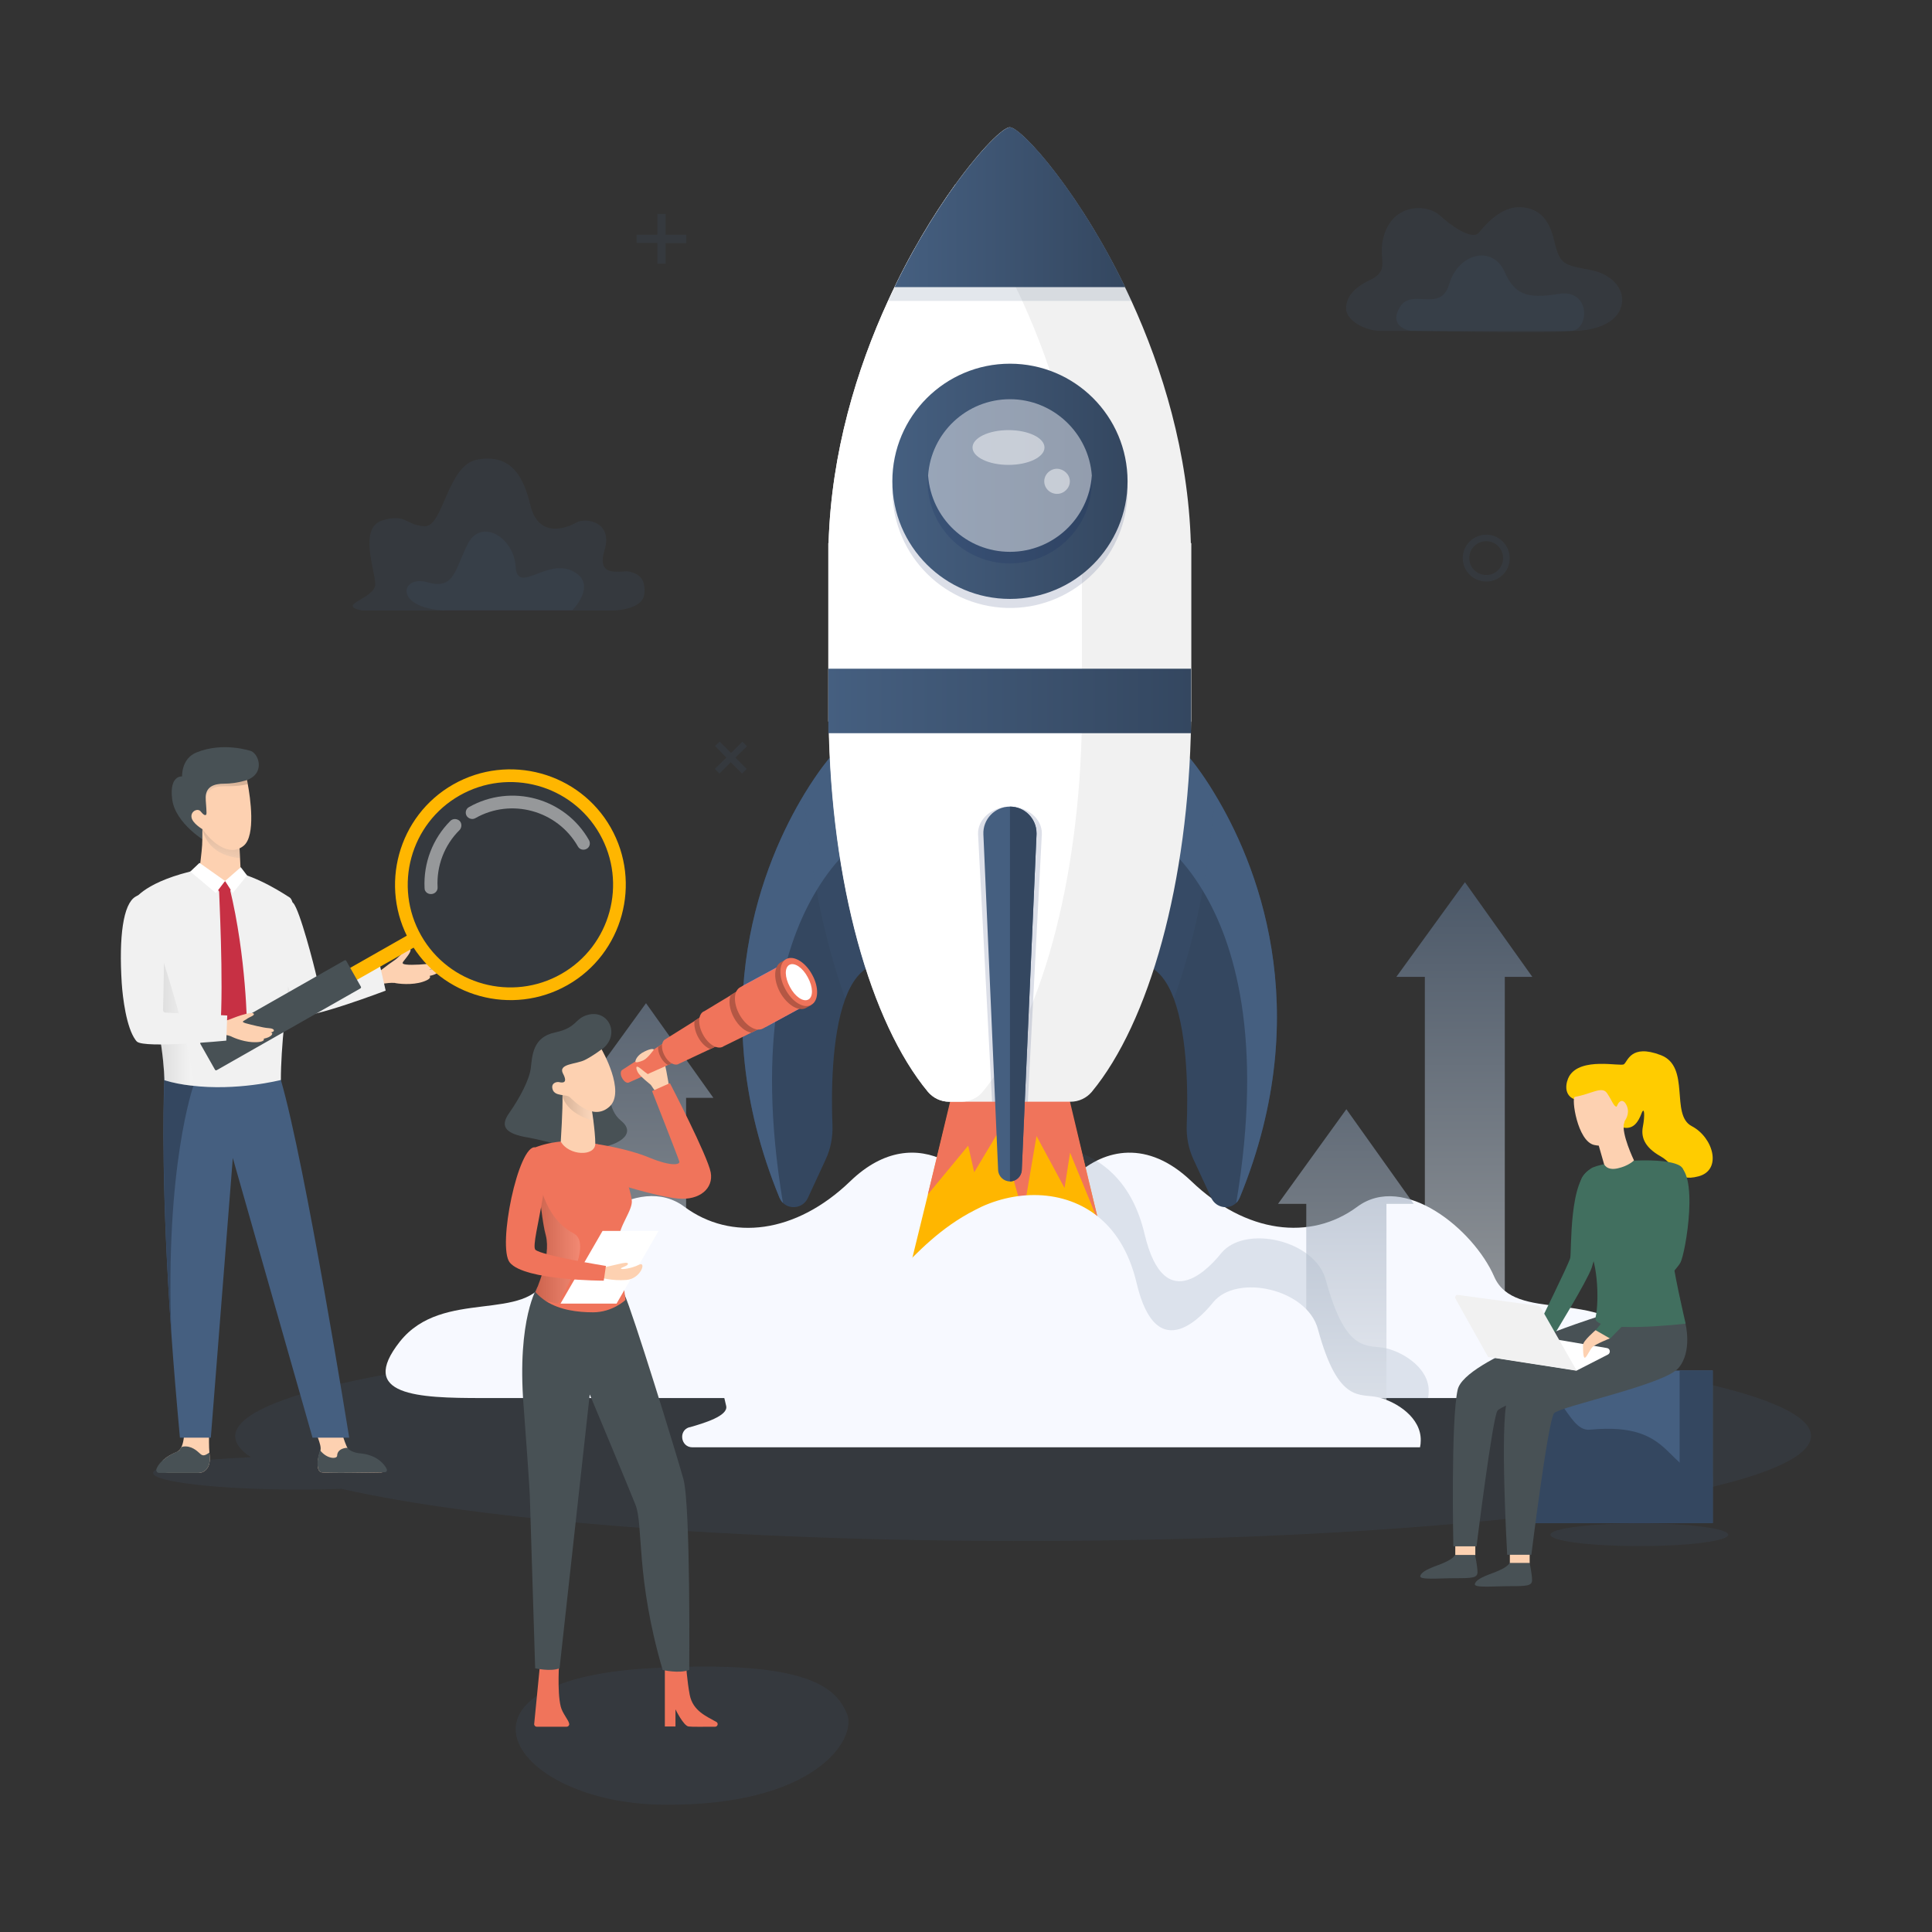 <svg xmlns="http://www.w3.org/2000/svg" xmlns:xlink="http://www.w3.org/1999/xlink" id="Layer_1" x="0px" y="0px" viewBox="0 0 800 800" style="enable-background:new 0 0 800 800;" xml:space="preserve">
<rect x="0" y="0" width="800" height="800" fill="#333333" stroke="none"/>
<style type="text/css">
	.st0{opacity:0.15;fill:#455F80;}
	.st1{opacity:0.15;}
	.st2{fill:#455F80;}
	.st3{opacity:0.57;fill:url(#SVGID_1_);}
	.st4{opacity:0.57;fill:url(#SVGID_2_);}
	.st5{fill:#F7F9FF;}
	.st6{fill:#FFB600;}
	.st7{fill:#F0745B;}
	.st8{fill:#344760;}
	.st9{fill:#F1F1F1;}
	.st10{fill:#FFFFFF;}
	.st11{opacity:0.14;fill:#07165C;}
	.st12{fill:url(#SVGID_3_);}
	.st13{fill:url(#SVGID_4_);}
	.st14{fill:url(#SVGID_5_);}
	.st15{opacity:0.48;fill:#FFFFFF;}
	.st16{opacity:0.57;fill:url(#SVGID_6_);}
	.st17{fill:#FDD1B1;}
	.st18{fill:#485155;}
	.st19{opacity:0.15;fill:url(#SVGID_7_);}
	.st20{fill:#C73044;}
	.st21{opacity:0.15;fill:url(#SVGID_8_);}
	.st22{opacity:0.15;fill:url(#SVGID_9_);}
	.st23{opacity:0.15;fill:url(#SVGID_10_);}
	.st24{opacity:0.48;}
	.st25{fill:#416F5F;}
	.st26{fill:#FFCC00;}
	.st27{fill:none;stroke:#000000;stroke-width:0.426;stroke-miterlimit:10;}
	.st28{fill:#B45744;}
	.st29{fill:#728EFC;}
	.st30{opacity:0.15;fill:url(#SVGID_11_);}
	.st31{opacity:0.15;fill:url(#SVGID_12_);}
</style>
<g>
	<path class="st0" d="M715.6,635.5c0,2.6-16.5,4.7-36.8,4.7c-20.3,0-36.8-2.1-36.8-4.7c0-2.6,16.5-4.7,36.8-4.7   C699.1,630.8,715.6,632.9,715.6,635.5z"></path>
	<path class="st0" d="M268.8,690.8c-89.2,5.1-57.9,55.9,5.9,56.5c63.8,0.6,80.3-27.8,76-37.7C346.4,699.8,336.7,686.9,268.8,690.8z"></path>
	<g class="st1">
		<polygon class="st2" points="284.2,97.2 275.6,97.2 275.6,88.6 272.2,88.6 272.2,97.2 263.6,97.2 263.6,100.6 272.2,100.6     272.2,109.2 275.6,109.2 275.6,100.7 284.2,100.7   "></polygon>
	</g>
	<path class="st0" d="M423.7,551.2c-180.2,0-326.3,19.5-326.3,43.5c0,3,2.2,5.9,6.5,8.7c-23.6,1-40.5,3.5-40.5,6.5   c0,3.8,27.3,6.9,61,6.9c6,0,11.7-0.1,17.1-0.3c56.6,12.9,161.7,21.6,282.1,21.6c180.2,0,326.3-19.5,326.3-43.5   C750,570.7,603.9,551.2,423.7,551.2z"></path>
	<linearGradient id="SVGID_1_" gradientUnits="userSpaceOnUse" x1="267.267" y1="341.173" x2="267.267" y2="593.522">
		<stop offset="0" style="stop-color:#455F80"></stop>
		<stop offset="1" style="stop-color:#F0F3F5"></stop>
	</linearGradient>
	<polygon class="st3" points="295.4,454.6 267.5,415.4 239.1,454.6 250.9,454.6 250.9,549.2 284.1,549.2 284.1,454.6  "></polygon>
	<linearGradient id="SVGID_2_" gradientUnits="userSpaceOnUse" x1="606.341" y1="329.133" x2="606.341" y2="581.482">
		<stop offset="0" style="stop-color:#455F80"></stop>
		<stop offset="1" style="stop-color:#F0F3F5"></stop>
	</linearGradient>
	<polygon class="st4" points="634.5,404.5 606.6,365.3 578.2,404.5 590,404.5 590,538.5 623.1,538.5 623.1,404.5  "></polygon>
	<path class="st5" d="M645.7,578.9H431.4c0,0-6.6,0-17.5,0c0,0,1.6-23.3,8.8-48.1c3.5-12.2,8.4-24.7,15.1-35.1   c2.1-3.3,4.8-6.5,7.8-9.2c11.8-10.7,29.6-14.7,47.7,2.6c22.6,21.7,49.4,24.9,68.7,10.6c19.3-14.3,48.2,9.4,56.7,28.9   c8.5,19.6,43.3,4.4,61.1,26.9C697.5,578,672,578.9,645.7,578.9z"></path>
	<path class="st0" d="M591.6,576.2c0,1-0.1,1.9-0.3,2.8H447.4c0,0-6.6,0-17.5,0H277.8c1.9-3.7,6-6.9,11.1-8.3   c5.9-1.7,16-4.7,15.1-8.8c-3.3-15.4-10.9-26.5,8.7-44.7c6.1-5.7,24.5-10.9,42-1.7c14,7.4,23.2-20,52.4-34.8   c0.9-0.4,1.7-0.9,2.6-1.3c16.8-7.7,37.9-6.9,51.7,7.2c5.6,5.7,10,13.7,12.5,24.2c8.5,36.3,28.5,12.2,31.8,8.1   c9.8-11.9,38.8-5.5,43.3,11.1c8.5,31.4,17.5,26.5,25,28.3C581.7,560.2,591.8,566.8,591.6,576.2z"></path>
	<path class="st5" d="M431.4,578.9c0,0-6.6,0-17.5,0H199.6c-26.3,0-51.8-0.9-34-23.4c17.8-22.4,52.6-7.3,61.1-26.9   c8.5-19.6,37.4-43.3,56.7-28.9c19.3,14.3,46.1,11.2,68.7-10.6c14-13.5,27.9-14,39-8.6c6.8,3.3,12.4,8.9,16.5,15.1   c6.7,10.4,11.5,22.9,15.1,35.1C429.8,555.6,431.4,578.9,431.4,578.9z"></path>
	<polygon class="st6" points="467.2,555.9 369.2,555.9 396.7,443.7 439.7,443.7  "></polygon>
	<polygon class="st7" points="393.8,454.6 384.2,494.6 400.9,474.4 403.4,485.4 413.9,467.9 423.7,502.7 429.2,470.4 440.8,491.9    443.1,477.3 454.9,506 440.8,446.7  "></polygon>
	<path class="st8" d="M513.4,495.8c-0.4,0.9-0.9,1.7-1.5,2.3c-3,2.9-8.3,2.2-10.3-2l-7.4-16c-2.1-4.5-3-9.4-2.8-14.3   c0.5-12.1,0.5-36.5-5.3-52.2c-2.6-7-6.4-12.3-11.8-14c-12.4-3.9-5.1-30.6,3.6-53.2c6.8-17.6,14.5-32.7,14.5-32.7s4.7,5.3,10.6,15.2   C519.5,356,545.7,417,513.4,495.8z"></path>
	<path class="st2" d="M513.4,495.8c-0.4,0.9-0.9,1.7-1.5,2.3c11.4-68.3-0.8-107.8-13.9-129.4c-8.3-13.8-17-20.3-20-22.3   c6.8-17.6,14.5-32.7,14.5-32.7s4.7,5.3,10.6,15.2C519.5,356,545.7,417,513.4,495.8z"></path>
	<path class="st0" d="M503.1,328.9c-1.1,13.9-2.8,27.2-5.1,39.7c-3,16.4-7.1,31.5-11.9,44.9c-2.6-7-6.4-12.3-11.8-14   c-12.4-3.9-5.1-30.6,3.6-53.2c6.8-17.6,14.5-32.7,14.5-32.7S497.1,319,503.1,328.9z"></path>
	<path class="st8" d="M322.7,495.8c0.4,0.9,0.9,1.7,1.5,2.3c3,2.9,8.3,2.2,10.3-2l7.4-16c2.1-4.5,3-9.4,2.8-14.3   c-0.5-12.1-0.5-36.5,5.3-52.2c2.6-7,6.4-12.3,11.8-14c12.4-3.9,5.1-30.6-3.6-53.2c-6.8-17.6-14.5-32.7-14.5-32.7S339,319,333,328.9   C316.6,356,290.4,417,322.7,495.8z"></path>
	<path class="st2" d="M322.7,495.8c0.4,0.9,0.9,1.7,1.5,2.3c-11.4-68.3,0.8-107.8,13.9-129.4c8.3-13.8,17-20.3,20-22.3   c-6.8-17.6-14.5-32.7-14.5-32.7S339,319,333,328.9C316.6,356,290.4,417,322.7,495.8z"></path>
	<path class="st0" d="M333,328.9c1.1,13.9,2.8,27.2,5.1,39.7c3,16.4,7.1,31.5,11.9,44.9c2.6-7,6.4-12.3,11.8-14   c12.4-3.9,5.1-30.6-3.6-53.2c-6.8-17.6-14.5-32.7-14.5-32.7S339,319,333,328.9z"></path>
	<g>
		<path class="st0" d="M571.6,137h81.2c0,0,15.5-0.1,18.5-10c1.9-6.2-2.8-13.3-12.7-15.2c-11.2-2.1-12.7-2.2-15-12    c-2.3-9.8-6.7-13.1-12.7-13.9c-6.7-0.9-12.7,3.3-18.5,10.4c-2.8,3.5-12-3.2-16.1-7c-5.2-4.8-17.3-4.9-22.1,5.3    c-5.4,11.6,2.9,16.7-7,21.4c-7,3.3-9.9,7.4-9.8,12C557.6,132.6,565,137,571.6,137z"></path>
		<path class="st0" d="M584.2,137c0,0-9.4-1.3-4.7-9.6c4.9-8.6,17,2.5,20.6-9.8c3.7-12.7,17.9-16.3,22.9-5.1    c4.1,9.3,9.2,11.4,22.3,9.2c13.1-2.2,13,14.1,5.8,15.3C643.9,138.2,584.2,137,584.2,137z"></path>
	</g>
	<g>
		<path class="st0" d="M266.8,245.9c-0.7,6.9-13.2,6.9-13.2,6.9H149.9c-11.2-2.4,5.7-4.9,5.5-11c-0.2-6-6.9-23.2,2.9-26.3    c9.9-3.1,9.9,2.2,17.6,2.4c7.7,0.2,9.3-25.4,21.8-27.6c12.4-2.2,18.6,4.8,21.9,18.8c3.3,14.1,15.2,9.5,19,7.3    c3.8-2.2,15.4-0.5,11.7,11.5c-3.7,12.1,7.5,8,10.4,8.8C263.7,237.5,267.5,238.9,266.8,245.9z"></path>
		<path class="st0" d="M184,252.8c-21.2-1.1-18.1-14.9-7-11.7c11.2,3.2,11.2-5,16.7-15.9c5.6-10.9,19.1-2.6,19.8,9.3    c0.7,11.9,12.6-3.3,23.5,1.9c10.9,5.3,0,16.3,0,16.3H184z"></path>
	</g>
	<g class="st1">
		<polygon class="st2" points="309.2,318.4 304.5,313.7 309.3,309 307.4,307.1 302.7,311.8 298,307.1 296.1,308.9 300.8,313.7     296,318.4 297.9,320.3 302.6,315.6 307.3,320.3   "></polygon>
	</g>
	<g class="st1">
		<path class="st2" d="M615.4,240.8c-5.4,0-9.7-4.4-9.7-9.7c0-5.4,4.4-9.7,9.7-9.7c5.4,0,9.7,4.4,9.7,9.7    C625.2,236.5,620.8,240.8,615.4,240.8z M615.4,224.1c-3.9,0-7,3.1-7,7s3.1,7,7,7c3.9,0,7-3.1,7-7S619.3,224.1,615.4,224.1z"></path>
	</g>
	<path class="st9" d="M493.3,224.9v73.9h-0.1c-1,67-17.4,124.6-41.1,153.3c-2.2,2.6-5.4,4.1-8.8,4.1H393c-3.4,0-6.6-1.5-8.8-4.1   c-23.7-28.6-40.2-86.3-41.1-153.3H343v-73.9h0.1c1.1-37.6,11.7-72.2,24.6-100.3c8.9-19.5,19-35.9,27.8-48.1   c10.9-15.1,20-23.8,22.6-23.8c4.8,0,30.4,28.3,50.4,71.9c12.9,28.2,23.5,62.8,24.6,100.3H493.3z"></path>
	<path class="st10" d="M448,224.9v73.9H448c-1,67-17.4,124.6-41.1,153.3c-2.2,2.6-5.4,4.1-8.8,4.1h-5c-3.4,0-6.6-1.5-8.8-4.1   c-23.7-28.6-40.2-86.3-41.1-153.3H343v-73.9h0.1c1.1-37.6,11.7-72.2,24.6-100.3c8.9-19.5,19-35.9,27.8-48.1   c8.8,12.2,18.9,28.6,27.8,48.1c12.9,28.2,23.5,62.8,24.6,100.3H448z"></path>
	<path class="st11" d="M431.4,345c0,0.2,0,0.3,0,0.5l-5.8,110.7h-14.8L405,345.5c-0.3-6.2,5.7-11.5,13.2-11.5   C425.5,334,431.4,339,431.4,345z"></path>
	<path class="st2" d="M429.2,345c0,0.2,0,0.3,0,0.5l-6.1,139c-0.1,2.6-2.3,4.7-4.9,4.7c-2.6,0-4.8-2.1-4.9-4.7l-6.1-139   c-0.3-6.2,4.7-11.5,11-11.5C424.3,334,429.2,339,429.2,345z"></path>
	<linearGradient id="SVGID_3_" gradientUnits="userSpaceOnUse" x1="343.031" y1="290.196" x2="493.185" y2="290.196">
		<stop offset="0" style="stop-color:#455F80"></stop>
		<stop offset="1" style="stop-color:#344760"></stop>
	</linearGradient>
	<rect x="343" y="276.9" class="st12" width="150.2" height="26.7"></rect>
	<path class="st0" d="M468.6,124.6H367.8c0.9-1.9,1.8-3.8,2.7-5.7c19.6-40.4,43.2-66.2,47.8-66.2c4.6,0,28.2,25.8,47.8,66.2   C466.8,120.8,467.7,122.7,468.6,124.6z"></path>
	<linearGradient id="SVGID_4_" gradientUnits="userSpaceOnUse" x1="370.425" y1="85.811" x2="465.939" y2="85.811">
		<stop offset="0" style="stop-color:#455F80"></stop>
		<stop offset="1" style="stop-color:#344760"></stop>
	</linearGradient>
	<path class="st13" d="M465.9,118.9h-95.5c19.6-40.4,43.2-66.2,47.8-66.2C422.8,52.7,446.4,78.5,465.9,118.9z"></path>
	
		<ellipse transform="matrix(0.23 -0.973 0.973 0.23 124.611 563.294)" class="st11" cx="418.2" cy="202.9" rx="48.7" ry="48.7"></ellipse>
	<linearGradient id="SVGID_5_" gradientUnits="userSpaceOnUse" x1="369.497" y1="199.312" x2="466.868" y2="199.312">
		<stop offset="0" style="stop-color:#455F80"></stop>
		<stop offset="1" style="stop-color:#344760"></stop>
	</linearGradient>
	<circle class="st14" cx="418.2" cy="199.3" r="48.7"></circle>
	<path class="st11" d="M452.1,199.3c0,18.8-15.2,34-34,34c-18.8,0-34-15.2-34-34c0-0.8,0-1.6,0.1-2.4c1.2-17.6,15.9-31.6,33.9-31.6   c18,0,32.7,13.9,33.9,31.6C452.1,197.7,452.1,198.5,452.1,199.3z"></path>
	<path class="st15" d="M452.1,196.9c-1.2,17.6-15.9,31.6-33.9,31.6c-18,0-32.6-13.9-33.9-31.6c1.2-17.6,15.9-31.6,33.9-31.6   C436.1,165.3,450.8,179.3,452.1,196.9z"></path>
	<ellipse class="st15" cx="417.6" cy="185.3" rx="14.9" ry="7.2"></ellipse>
	<path class="st15" d="M443,199.3c0,2.8-2.4,5.2-5.3,5.2c-2.9,0-5.3-2.3-5.3-5.2c0-2.8,2.4-5.2,5.3-5.2   C440.6,194.2,443,196.5,443,199.3z"></path>
	<path class="st8" d="M429.2,345c0,0.2,0,0.3,0,0.5l-6.1,139c-0.1,2.6-2.3,4.7-4.9,4.7V334C424.3,334,429.2,339,429.2,345z"></path>
	<linearGradient id="SVGID_6_" gradientUnits="userSpaceOnUse" x1="557.282" y1="365.046" x2="557.282" y2="617.394">
		<stop offset="0" style="stop-color:#455F80"></stop>
		<stop offset="1" style="stop-color:#F0F3F5"></stop>
	</linearGradient>
	<polygon class="st16" points="585.4,498.5 557.5,459.3 529.2,498.5 540.9,498.5 540.9,593.2 574.1,593.2 574.1,498.5  "></polygon>
	<path class="st5" d="M588.3,596.5c0,1-0.1,1.9-0.3,2.8H444.1c0,0-6.6,0-17.5,0H286.7c-4.8,0-5.9-6.9-1.3-8.3c0.1,0,0.1,0,0.2,0   c5.9-1.7,16-4.7,15.1-8.8c-3.3-15.4-10.9-26.5,8.7-44.7c6.1-5.7,24.5-10.9,42-1.7c14,7.4,23.2-20,52.4-34.8   c0.9-0.4,1.7-0.9,2.6-1.3c16.8-7.7,37.9-6.9,51.7,7.2c5.6,5.7,10,13.7,12.5,24.2c8.5,36.3,28.5,12.2,31.8,8.1   c9.8-11.9,38.8-5.5,43.3,11.1c8.5,31.4,17.5,26.5,25,28.3C578.5,580.5,588.5,587.1,588.3,596.5z"></path>
	<g>
		<g>
			<path class="st17" d="M132.9,609.6c1.3,0.5,18,0.2,25,0.1c1.4,0,2.1-1.8,1.1-2.7c-1.7-1.7-4.8-3.6-10-4.1c-2.3-0.2-3.7-1-4.5-2.2     c-1.2-1.7-3.7-8.4-3.4-11.8c0-0.7-1.5-1.8-1.5-2.6c0.6-7.1-10.1,1.1-10.1,1.1s0.8,1.8,0.8,3.3c-0.1,2.1,3,7.4,2.4,9.8     c-0.1,0.4-0.2,0.7-0.3,1C131,605.6,131.3,609,132.9,609.6z"></path>
			<path class="st18" d="M132.9,609.6c1.4,0.5,20.9,0.2,26.5,0c0.7,0,1-0.8,0.7-1.4c-1.1-2.2-4.3-5.8-11-6.4     c-2.3-0.2-4.4-1.1-5.3-2.3c-2.3,0.1-4.2,1.2-4.2,3.3c0,1.3-4,1.6-7.1-2.3c-0.1,0.4-0.2,0.7-0.3,1     C131,605.6,131.3,609,132.9,609.6z"></path>
		</g>
		<g>
			<path class="st17" d="M67.9,604.3c-2.3,1.9-0.9,5.6,2,5.6h12.3c2.2,0,5.2-1.7,4.6-7.3c0-0.3-0.1-0.7-0.1-1.1     c-0.2-2.7-0.2-5.9-0.1-8.6c0.1-3.1,0.2-5.5,0.2-5.5l-9.3-5.6l-1.9-1.1c0,0,0.1,0.4,0.1,1.1c0.3,2.1,0.8,6.9,0.6,11.2     c-0.1,2.9-0.6,5.6-1.7,7.1c-0.4,0.5-0.8,0.8-1.3,1.1C71,602.1,69.2,603.2,67.9,604.3z"></path>
			<path class="st18" d="M64.8,608.2c-0.3,0.8,0.2,1.7,1.1,1.7h16.3c2.2,0,5.2-1.7,4.6-7.3c0-0.3-0.1-0.7-0.1-1.1     c-1.7,1.1-2.6,1.7-4,0.3c-1.1-1-3.5-3.3-6.9-2.8c-1,0.1-1.2,1.3-1.6,1.6c-0.2,0.2-0.5,0.3-0.7,0.4     C67.6,603.5,65.5,606.4,64.8,608.2z"></path>
		</g>
		<path class="st2" d="M71,552.8v0.1c0.9,13,2.1,27.1,3.5,42.4h12.8l9.1-115.8l33,115.8h15.2c0,0-18.1-113-28.3-148.1    c-10.2-35-48.2-2.3-48.2-2.3s-0.1,1-0.1,3.1C67.6,458.3,66.8,493.6,71,552.8z"></path>
		<path class="st8" d="M71,552.8c-2.8-69.8,9.1-103.2,9.1-103.2l-12-2.3C67.7,457.5,66.8,493.6,71,552.8z"></path>
		<path class="st17" d="M157.4,402l-0.1,1l-0.5,4.8c0,0,0.8-0.2,2-0.5c1.3-0.2,3-0.4,4.5-0.3c0.2,0,0.3,0,0.5,0.1    c2.9,0.5,8.8,0.8,12.9-1.2c2.1-1,1.2-1.8,1.2-1.8c4.7-1,4.2-2.9,3.2-2.9c-0.9,0-3.2,0.2-3.5,0.2c2-0.3,3.9-1.2,3.8-2    c0-0.7-1-0.8-2.8-0.5c-2,0.4-7.9,0.8-10.4,0.5c-2.4-0.3-1.4-0.9-0.3-2.4c1.1-1.4,2.8-3.6,1.8-4.2c-1-0.6-4.6,3.6-5.9,4.5    c-0.5,0.4-1.6,1.1-2.7,1.9C159.3,400.6,157.4,402,157.4,402z"></path>
		<path class="st9" d="M115.6,386.8c-2.1,5.8-3.8,11.7-3.8,11.7s6.6,17.3,11.6,21.3c0.2,0.2,0.5,0.4,0.7,0.5    c3.7,2,35.6-10.1,35.6-10.1l-2.3-10.1l-25,5.6c-0.6,0.1-1.1-0.2-1.2-0.8c-1.1-5-7.1-28.2-9.8-31    C119.9,372.2,118,380.3,115.6,386.8z"></path>
		
			<linearGradient id="SVGID_7_" gradientUnits="userSpaceOnUse" x1="347.348" y1="477.926" x2="369.906" y2="477.926" gradientTransform="matrix(-0.881 -0.474 -0.474 0.881 661.905 152.097)">
			<stop offset="0" style="stop-color:#FFFFFF"></stop>
			<stop offset="1" style="stop-color:#000000"></stop>
		</linearGradient>
		<path class="st19" d="M115.6,386.8c-2.1,5.8-3.8,11.7-3.8,11.7s6.6,17.3,11.6,21.3c-6.3-11.8-7.2-33.2-7.2-33.2    S116,386.7,115.6,386.8z"></path>
		<path class="st9" d="M56.4,394.9c0.8,3.2,1.8,6.6,3.3,10.4c8,20.4,8.4,42,8.4,42c3.6,1.1,7.3,1.8,10.9,2.2    c19.1,2.4,37.3-2.3,37.3-2.3c0-27.9,9.3-71.9,3.6-75.6c-5.7-3.7-16.9-10.4-26.8-11.2L82.6,360c-22.5,4.8-26.8,12.4-26.8,12.4    S53.1,380.7,56.4,394.9z"></path>
		<path class="st18" d="M71.3,331c1.3,10.1,14.1,17.6,14.1,17.6s1.5-7.3,4.7-14c2.4-5.2,5.8-10,10.1-11c9.9-2.1,7.4-11,3.8-12.6    c-0.1,0-11.5-4-22.7,0.6c-6.3,2.6-5.9,9.9-5.9,9.9S70,320.9,71.3,331z"></path>
		<path class="st17" d="M82.6,360c0,0,5.7,4.9,10.6,4.8c4.9-0.1,6.5-3,6.5-3l-0.3-6.4l-0.3-5.9l-15.3-8.9l0,0c0,0,0,0,0,0.1    c0,0.4,0,1.7,0,3.3c0,2.1,0,4.7-0.1,5.9C83.6,352.3,82.6,360,82.6,360z"></path>
		<path class="st20" d="M96.3,367.5c0,0-1.9,2.8-3.1,3c-1.3,0.2-3.9-3-3.9-3l3.9-2.7L96.3,367.5z"></path>
		<path class="st20" d="M91.2,426.3l6.6,11.3l4.5-11.7c0,0-0.2-29.6-7.2-58.2l-1.6,0.2l-2.8,0.4C90.6,368.3,92.7,406.6,91.2,426.3z"></path>
		<polygon class="st10" points="93.2,364.8 89.4,369.8 78.8,360.9 82.6,357.3   "></polygon>
		<polygon class="st10" points="99.7,359.1 93.2,364.8 96.4,369.8 102.3,362.5   "></polygon>
		
			<linearGradient id="SVGID_8_" gradientUnits="userSpaceOnUse" x1="-252.676" y1="419.898" x2="-229.417" y2="419.898" gradientTransform="matrix(-1 0 0 1 -173 0)">
			<stop offset="0" style="stop-color:#FFFFFF"></stop>
			<stop offset="1" style="stop-color:#000000"></stop>
		</linearGradient>
		<path class="st21" d="M56.4,394.9c0.8,3.2,1.8,6.6,3.3,10.4c8,20.4,8.4,42,8.4,42c3.6,1.1,7.3,1.8,10.9,2.2c0.3-0.5,0.4-1,0.5-1.6    c1.6-9.4-14.3-57.5-14.3-57.5S60.3,392.8,56.4,394.9z"></path>
		
			<linearGradient id="SVGID_9_" gradientUnits="userSpaceOnUse" x1="-261.688" y1="359.794" x2="-266.086" y2="342.006" gradientTransform="matrix(-1 0 0 1 -173 0)">
			<stop offset="0" style="stop-color:#FFFFFF"></stop>
			<stop offset="1" style="stop-color:#000000"></stop>
		</linearGradient>
		<path class="st22" d="M83.7,343.2c0.1,0.2,0.1,0.4,0.2,0.6c2.3,8.7,10.4,11.2,15.6,11.5l-0.3-5.9l-15.3-8.9c0,0,0,0.1,0,0.1    C83.5,341.2,83.4,342.1,83.7,343.2z"></path>
		<path class="st17" d="M79.3,338.4c0.3,2.5,4.6,5,4.6,5c3.3,4.9,10.9,11.8,17,6.8c5.1-4.2,2.7-20.2,1.7-25.5    c-0.2-1.1-0.3-1.7-0.3-1.7s-4.4,1.5-9.2,1.5c-4.7,0-8.2,1.3-7.9,6.5c0,0,0,0,0,0c0,0.1,0,0.2,0,0.4c0.4,5.5,0.5,6.1-0.2,6.1    c-0.7,0.1-1.6-1.2-1.9-1.5C81.9,334.5,78.9,335.9,79.3,338.4z"></path>
		
			<linearGradient id="SVGID_10_" gradientUnits="userSpaceOnUse" x1="-264.492" y1="333.713" x2="-268.28" y2="322.934" gradientTransform="matrix(-1 0 0 1 -173 0)">
			<stop offset="0" style="stop-color:#FFFFFF"></stop>
			<stop offset="1" style="stop-color:#000000"></stop>
		</linearGradient>
		<path class="st23" d="M85.1,331c0-0.9,1.1-4.8,5.4-5.3c3.6-0.4,6.4,0.3,12.1-1c-0.2-1.1-0.3-1.7-0.3-1.7s-4.4,1.5-9.2,1.5    C88.4,324.5,84.9,325.8,85.1,331z"></path>
		<g>
			<path class="st0" d="M234.2,404.5c-21.3,12.1-48.5,4.7-60.6-16.7c-12.1-21.3-4.7-48.5,16.7-60.6s48.5-4.7,60.6,16.7     C263,365.2,255.6,392.4,234.2,404.5z"></path>
			<g class="st24">
				<path class="st10" d="M176.1,368.9c-0.2-0.3-0.3-0.7-0.3-1.2c-0.5-10.4,3.4-20.5,10.7-27.8c1-1,2.7-1,3.8,0c1,1,1,2.7,0,3.8      c-6.3,6.2-9.6,14.9-9.1,23.7c0.1,1.5-1.1,2.7-2.5,2.8C177.6,370.3,176.6,369.8,176.1,368.9z"></path>
			</g>
			<g class="st24">
				<path class="st10" d="M193.2,337.8c-0.7-1.3-0.3-2.9,1-3.6c17.5-9.9,39.8-3.8,49.7,13.7c0.7,1.3,0.3,2.9-1,3.6      c-1.3,0.7-2.9,0.3-3.6-1c-8.5-14.9-27.6-20.2-42.5-11.7C195.6,339.5,193.9,339,193.2,337.8z"></path>
			</g>
			
				<rect x="134.5" y="367.3" transform="matrix(0.494 0.869 -0.869 0.494 424.537 87.216)" class="st6" width="5.7" height="82.4"></rect>
			<g>
				<path class="st6" d="M169.8,390c-13-22.9-5-52.2,17.9-65.2c22.9-13,52.2-5,65.2,17.9c13,22.9,5,52.2-17.9,65.2      C212.1,420.9,182.8,412.9,169.8,390z M248.3,345.3c-11.6-20.4-37.6-27.5-58-15.9c-20.4,11.6-27.5,37.6-15.9,58      c11.6,20.4,37.6,27.5,58,15.9C252.8,391.7,259.9,365.7,248.3,345.3z"></path>
			</g>
			<path class="st18" d="M89,442.9l-6-10.6c-0.2-0.3-0.1-0.6,0.2-0.8l59.4-33.8c0.3-0.2,0.6-0.1,0.8,0.2l6,10.6     c0.2,0.3,0.1,0.6-0.2,0.8l-59.4,33.8C89.5,443.3,89.1,443.2,89,442.9z"></path>
		</g>
		<path class="st17" d="M91.6,423.3l-0.3,0.8l-1.6,4.1c0,0,0.8,0,1.9,0.1c1.2,0.1,2.7,0.3,4,0.8c0.1,0.1,0.3,0.1,0.4,0.2    c2.5,1.2,7.6,2.8,11.7,2.1c2.1-0.4,1.5-1.3,1.5-1.3c3.2-0.6,4.1-2.2,3.2-2.5c-0.8-0.3-2.6,0.1-2.8,0c1.8,0.2,3.7-0.2,3.8-0.8    c0.1-0.6-0.7-1-2.4-1.1c-1.9-0.1-7.1-1.4-9.3-2c-2.1-0.7-0.9-0.8,0.4-1.7c1.3-1,3.6-1.5,2.9-2.3c-0.7-0.8-5.3,0.7-6.7,1.2    c-0.5,0.2-1.7,0.6-2.9,1.1C93.6,422.6,91.6,423.3,91.6,423.3z"></path>
		<path class="st9" d="M56.1,371.3c-5.1,3-6.9,16.5-5.7,35.7c0.4,6.1,1.9,18.4,5.7,23.6c0.2,0.3,0.4,0.5,0.6,0.7    c3.1,2.9,37-0.4,37-0.4l0.4-10.4l-25.6-1.2c-0.6,0-1-0.5-1-1.1c0.2-5.1,0.6-26.7,0.3-30.6C66.8,376.2,63,367.1,56.1,371.3z"></path>
	</g>
	<g>
		<g>
			<g>
				<rect x="624.7" y="567.5" class="st2" width="84.5" height="63.1"></rect>
				<rect x="695.5" y="567.5" class="st8" width="13.7" height="63.1"></rect>
				<path class="st8" d="M709.2,611.3v19.4h-84.5v-63.1c22,1.7,23.6,25.4,33.7,24.4C694.5,588.5,688.5,610.2,709.2,611.3z"></path>
			</g>
		</g>
		<polygon class="st17" points="610.9,639.9 610.9,644 602.6,644 602.6,639   "></polygon>
		<polygon class="st17" points="633.4,643.2 633.4,647.3 625.2,647.3 625.2,642.2   "></polygon>
		<path class="st18" d="M610.7,655.9c-0.4,1.7,7.6,0.9,14.5,0.9c6.9,0,9.2-0.1,9.2-2.5c0-2.4-1-7.1-1-7.1h-8.3c0,0-0.6,1.5-4.6,3.2    C618.3,651.5,611.3,653.3,610.7,655.9z"></path>
		<path class="st18" d="M588.1,652.6c-0.4,1.7,7.6,0.9,14.5,0.9c6.9,0,9.2-0.1,9.2-2.5c0-2.4-1-7.1-1-7.1h-8.3c0,0-0.6,1.5-4.6,3.2    C595.7,648.2,588.7,650,588.1,652.6z"></path>
		<path class="st25" d="M636.7,549.5c0,0,12.9-26.1,13.5-28.6c0.6-2.5-0.6-33.7,8.8-36.8c9.4-3.1,3,32,0.1,40.8    c-1.9,5.6-15.8,28.2-15.8,28.2L636.7,549.5z"></path>
		<path class="st26" d="M649.8,445.6c-1.4,2.4-2.8,8.3,3,9.9c5.7,1.6,16.1,8.5,16.1,8.5s0.3,2.6,3.9,3c3.7,0.4,5.6-2.5,6.9-5.9    c1.3-3.4,1.4,1.2,0.6,5.3c-0.8,4,0.2,8.4,7.3,12.4c7.1,4,5.8,10.9,15.7,8.3s6.2-16.1-2.8-20.8c-9-4.7-0.3-24.6-12.8-29.4    c-12.6-4.8-13.7,2.8-15.3,3.8C670.9,441.7,654.6,437.6,649.8,445.6z"></path>
		<path class="st18" d="M664.4,552c0,0-37.2,16.9-40.3,27.7c-3.1,10.8,0,64.1,0,64.1h10c0,0,6.9-55.6,9.4-58.6    c2.6-2.9,45.6-11.8,51.5-18.7c5.9-6.9,2.9-18.5,2.9-18.5l-25.8-2.6L664.4,552z"></path>
		<path class="st18" d="M660.7,545.5c0,0-54.1,17.1-57.1,29.9c-2.9,12.8-1.8,64.9-1.8,64.9h9.6c0,0,6.7-53.9,8.7-56.2    c2-2.4,24-10,24-10l32.4-26.5L660.7,545.5z"></path>
		<path class="st25" d="M659.6,483.4c-1.2,0.5-4,2.7-4.8,4.8c-3,8-2.3,23.1,1.7,27c5.1,4.9,5.8,23.2,4.2,30.3    c-1.6,7.1,37.3,2.6,37.3,2.6s-5.7-24-5.9-31.3c-0.2-7.3,7-27.4,4.8-32.7C694.8,478.7,667.4,480.1,659.6,483.4z"></path>
		<path class="st25" d="M660.7,550.8l5.9,3.6c0,0,27-27.4,29.2-31.5c2.2-4.1,8.1-38.8-1.8-40.7c-9.9-1.9-7.7,32.6-10.8,39.1    C680.1,527.8,660.7,550.8,660.7,550.8z"></path>
		<path class="st10" d="M616.2,561.8l36.7,5.7l12.9-6.6c1.2-0.6,1-2.5-0.4-2.7l-30.1-5.1L616.2,561.8z"></path>
		<path class="st9" d="M602.7,537.8l13.5,24.1l36.7,5.7L638.3,542c-0.4-0.8-1.2-1.3-2.1-1.4l-32.5-4.4    C602.9,536,602.3,537,602.7,537.8z"></path>
		<path class="st17" d="M652.1,454.2c-1.5,0.3,1,18.3,8,19.9c6.9,1.6,10.5-3.5,12.7-10c0,0,2.2-2.8,0.9-6c-0.7-1.8-1.9-2.9-3.1-1.8    c-1,0.9-1,2.3-1.5,1.9c-1.2-0.7-1.6-2.5-3.7-5.6C663.3,449.6,659,453,652.1,454.2z"></path>
		<path class="st17" d="M661.5,472.6l2.7,9.4c0,0,1,2.8,5.6,1.8c4.6-1,6.8-3.3,6.8-3.3s-5.4-11.2-4.1-15.6    C673.8,460.5,661.5,472.6,661.5,472.6z"></path>
		<path class="st17" d="M660.7,550.8c0,0-5.2,4.4-5.2,6.1c0,1.8,0,5.2,0.7,5.3c0.7,0.1,2-3.2,3.2-4.4c1.2-1.2,7.2-3.6,7.2-3.6    L660.7,550.8z"></path>
		<g>
			<g>
				<path class="st27" d="M666.9,554.5"></path>
			</g>
		</g>
	</g>
	<g>
		<path class="st17" d="M271.6,452.3c0,0-3.7-5.6-5.1-6.8c-1.4-1.2-4.2-4.1-0.8-6.7c3.4-2.6,6.9-4.2,8.2-2.5    c1.3,1.7,3.1,13.3,3.1,13.3L271.6,452.3z"></path>
		<path class="st18" d="M252.7,450.2c0,0-1.6,9,4.5,13.9c7,5.7-2.1,10.9-11.8,11.4c-9.7,0.5-18.6-3.1-26.9-4.5    c-8.2-1.4-12.1-4-7.6-10.2c4.4-6.3,8.3-13.7,8.9-18.6c0.6-4.9,0.7-12.8,10.1-14.7c9.4-2,7.9-6,14-7.4c8.3-1.8,12.9,8.4,5.6,14.2    C242.4,439.8,252.7,450.2,252.7,450.2z"></path>
		<path class="st7" d="M275.3,688.9v26h4.4v-7.1c0,0,3.3,6.8,5.4,7.1c1.3,0.2,6.6,0.1,11,0.1c1.1,0,1.5-1.5,0.5-2    c-4-2.3-9.7-4.5-11-11.2c-1.1-5.7-1.6-13.3-1.6-13.3L275.3,688.9z"></path>
		<path class="st7" d="M223.7,688.3l-2.5,25.5c-0.1,0.6,0.4,1.2,1.1,1.2h12.3c0.7,0,1.2-0.6,1.1-1.2c-0.2-1.5-2.8-4.3-3.5-7.1    c-1.6-6.3-0.6-19.3-0.6-19.3L223.7,688.3z"></path>
		<path class="st18" d="M222.6,532.8c0,0-8.6,13.1-5.8,49.2c2.7,36.1,2.6,37.9,2.6,37.9l2.2,70.9c0,0,6.4,1.5,10.1,0l12.5-113.4    c0,0,15.6,37.3,18.9,45.6c3.4,8.2,0,30.1,11.3,68.5c0,0,6.7,1.6,11,0c0,0,0.6-67.7-2.4-79c-3.1-11.2-21.2-69.7-24.4-76.4    C255.6,529.4,222.6,532.8,222.6,532.8z"></path>
		<g>
			<path class="st7" d="M278.7,429.5l4.6,8.5l-6.7,3l-16.1,7.2l0,0c-0.8,0.5-2.1-0.3-2.9-1.8c-0.8-1.4-0.7-3,0.1-3.4l0,0l14.8-9.6     L278.7,429.5z"></path>
			<path class="st28" d="M278.7,429.5l4.6,8.5l-6.7,3c-1.1-0.6-2.2-1.7-3-3.2c-0.8-1.5-1.2-3.1-1.1-4.3L278.7,429.5z"></path>
			<path class="st7" d="M292.4,419.6l6.8,12.4l-5.1,2.4l-13.2,6.2l0,0l-0.2,0.1l0,0c-1.7,0.6-4.1-0.9-5.5-3.6     c-1.5-2.7-1.4-5.5,0-6.6l0,0l0.2-0.1c0,0,0,0,0,0l0,0l12.3-7.7L292.4,419.6z"></path>
			<path class="st28" d="M292.4,419.6l6.8,12.4l-5.1,2.4c-1.8-0.7-3.7-2.5-5-4.9c-1.3-2.4-1.8-4.9-1.5-6.8L292.4,419.6z"></path>
			<path class="st7" d="M309.1,408.1l8.8,16.2l-6.8,3.3l-11.6,5.7l-0.1,0.1c-2.4,1.3-6.1-0.9-8.3-5c-2.2-4-2.1-8.4,0.3-9.6     c0,0,0.1,0,0.1,0l0,0l11.1-6.7L309.1,408.1z"></path>
			<path class="st29" d="M308.1,407.9c-2.8,1.5-2.9,6.6-0.3,11.3c2.6,4.7,6.9,7.3,9.7,5.8l0,0l18-9.8l-9.3-17.1L308.1,407.9z"></path>
			<path class="st28" d="M309.1,408.1l8.8,16.2l-6.8,3.3c-2.5-0.4-5.3-2.7-7.2-6.2c-1.9-3.5-2.3-7.1-1.3-9.4L309.1,408.1z"></path>
			<path class="st7" d="M306.5,408.8c-2.8,1.5-2.9,6.6-0.3,11.3c2.6,4.7,6.9,7.3,9.7,5.8l0,0l18-9.8l-9.3-17.1L306.5,408.8z"></path>
			<path class="st28" d="M334.2,404.8c-2.1-3.9-5.4-6.6-8.2-6.9l-0.4-0.7l-2.2,1.2c-3.1,1.7-3.2,7.3-0.4,12.5     c2.9,5.2,7.7,8.1,10.7,6.5l2.2-1.2l-0.4-0.7C336.8,412.9,336.3,408.8,334.2,404.8z"></path>
			<path class="st7" d="M336.3,403.6c2.9,5.2,2.7,10.9-0.4,12.5c-3.1,1.7-7.9-1.2-10.7-6.5c-2.9-5.2-2.7-10.9,0.4-12.5     C328.7,395.5,333.5,398.4,336.3,403.6z"></path>
			<path class="st10" d="M334.5,404.7c2.2,4,2.3,8.1,0.2,9.2c-2.1,1.1-5.5-1.2-7.6-5.2c-2.2-4-2.3-8.1-0.2-9.2     C329,398.4,332.4,400.7,334.5,404.7z"></path>
		</g>
		<path class="st7" d="M221.7,535c1.3,1.5,2.8,2.7,4.4,3.8c5.8,3.7,13.2,4.6,19.5,4.6c8,0,13.4-5.1,13.4-5.1s-2.5-19.8-2.7-25.1    c-0.2-5.3,5.9-12.2,5.3-16.3c-1.7-11.5-10-21.8-10-21.8c-16.5-5.9-29.9,0-29.9,0s0.4,5.4,1,12.2c0.8,8.5,1.9,19.2,3.3,24.2    C228.4,520.5,221.7,535,221.7,535z"></path>
		
			<linearGradient id="SVGID_11_" gradientUnits="userSpaceOnUse" x1="1213.092" y1="513.581" x2="1231.688" y2="513.581" gradientTransform="matrix(-1 0 0 1 1453.362 0)">
			<stop offset="0" style="stop-color:#FFFFFF"></stop>
			<stop offset="1" style="stop-color:#000000"></stop>
		</linearGradient>
		<path class="st30" d="M221.7,535c1.3,1.5,2.8,2.7,4.4,3.8l4.9,1c0,0,15.3-24.6,6.5-29.1c-8.8-4.5-12.9-14.4-14.7-23.4h-0.2    c0.8,8.5,1.9,19.2,3.3,24.2C228.4,520.5,221.7,535,221.7,535z"></path>
		<polygon class="st10" points="232.1,539.8 255.3,539.8 272.7,509.7 249.5,509.7   "></polygon>
		<path class="st17" d="M249.7,524.9c0,0,4.4-1,6.5-1.5c1.7-0.4,4-0.9,3.8,0c-0.2,0.9-2.9,1.4-2.9,1.9c0.1,0.5,4.3,0,7.5-1.6    c3.2-1.6,0.8,5.8-5.2,6.3c-6,0.5-11.3-1.1-11.3-1.1L249.7,524.9z"></path>
		<path class="st7" d="M221.7,475.1c10.6,2.2-2.6,39.9,0,42.4c2.6,2.4,29.2,6.7,29.2,6.7l-0.9,6.1c0,0-32.8,0-38.9-7.5    C205.8,516.3,214.7,473.6,221.7,475.1z"></path>
		<path class="st7" d="M246.9,473.7c0,0,12.8,1.8,22.1,5.7c9.3,3.8,12.6,2.8,12.3,1.6c-0.3-1.2-11.3-29.2-11.3-29.2l7.4-3.3    c0,0,15.7,30.3,16.9,37c1.2,6.6-4.6,11.6-13.5,10.8c-8.9-0.8-26.6-6.5-26.6-6.5L246.9,473.7z"></path>
		<path class="st17" d="M232.2,472.7c3.3,5.9,14.2,6.3,14.3,0.9c0-2.7-0.4-6.4-0.8-9.6c-0.4-3.2-0.9-5.8-0.9-5.8s-12.2-9.3-11.9-4.4    C233.1,458.7,232.2,472.7,232.2,472.7z"></path>
		
			<linearGradient id="SVGID_12_" gradientUnits="userSpaceOnUse" x1="1207.717" y1="458.199" x2="1220.542" y2="458.199" gradientTransform="matrix(-1 0 0 1 1453.362 0)">
			<stop offset="0" style="stop-color:#FFFFFF"></stop>
			<stop offset="1" style="stop-color:#000000"></stop>
		</linearGradient>
		<path class="st31" d="M232.8,453.8c2.1,6.8,9.8,9.5,12.8,10.2c-0.4-3.2-0.9-5.8-0.9-5.8S232.5,448.9,232.8,453.8z"></path>
		<path class="st17" d="M249.1,434.5c0,0,10.2,17.6,3.2,23.8c-7,6.2-15.1-3-16.5-4.1c-1.4-1.1-5.9-0.2-6.9-2.9    c-1-2.7,1.4-3.5,2.7-3.2c1.3,0.3,3.7,0.5,1.5-3.6c-2.1-4.1,5.6-3.8,9.1-5.6C245.6,437.2,249.1,434.5,249.1,434.5z"></path>
		<path class="st17" d="M269.5,449.2c0,0-4.5-3.5-5.4-5.2c-0.9-1.8-1-3.3,1.2-1.5c2.3,1.9,4.1,3.1,4.1,3.1V449.2z"></path>
		<path class="st17" d="M270.7,434.7c0,0-2.5,3.5-4.2,4.3c-1.7,0.8-3.3,1.1-3.4,0.7c-0.1-0.5,0.6-2.8,3.8-4.3    C270.1,433.8,270.9,434.5,270.7,434.7z"></path>
	</g>
</g>
</svg>